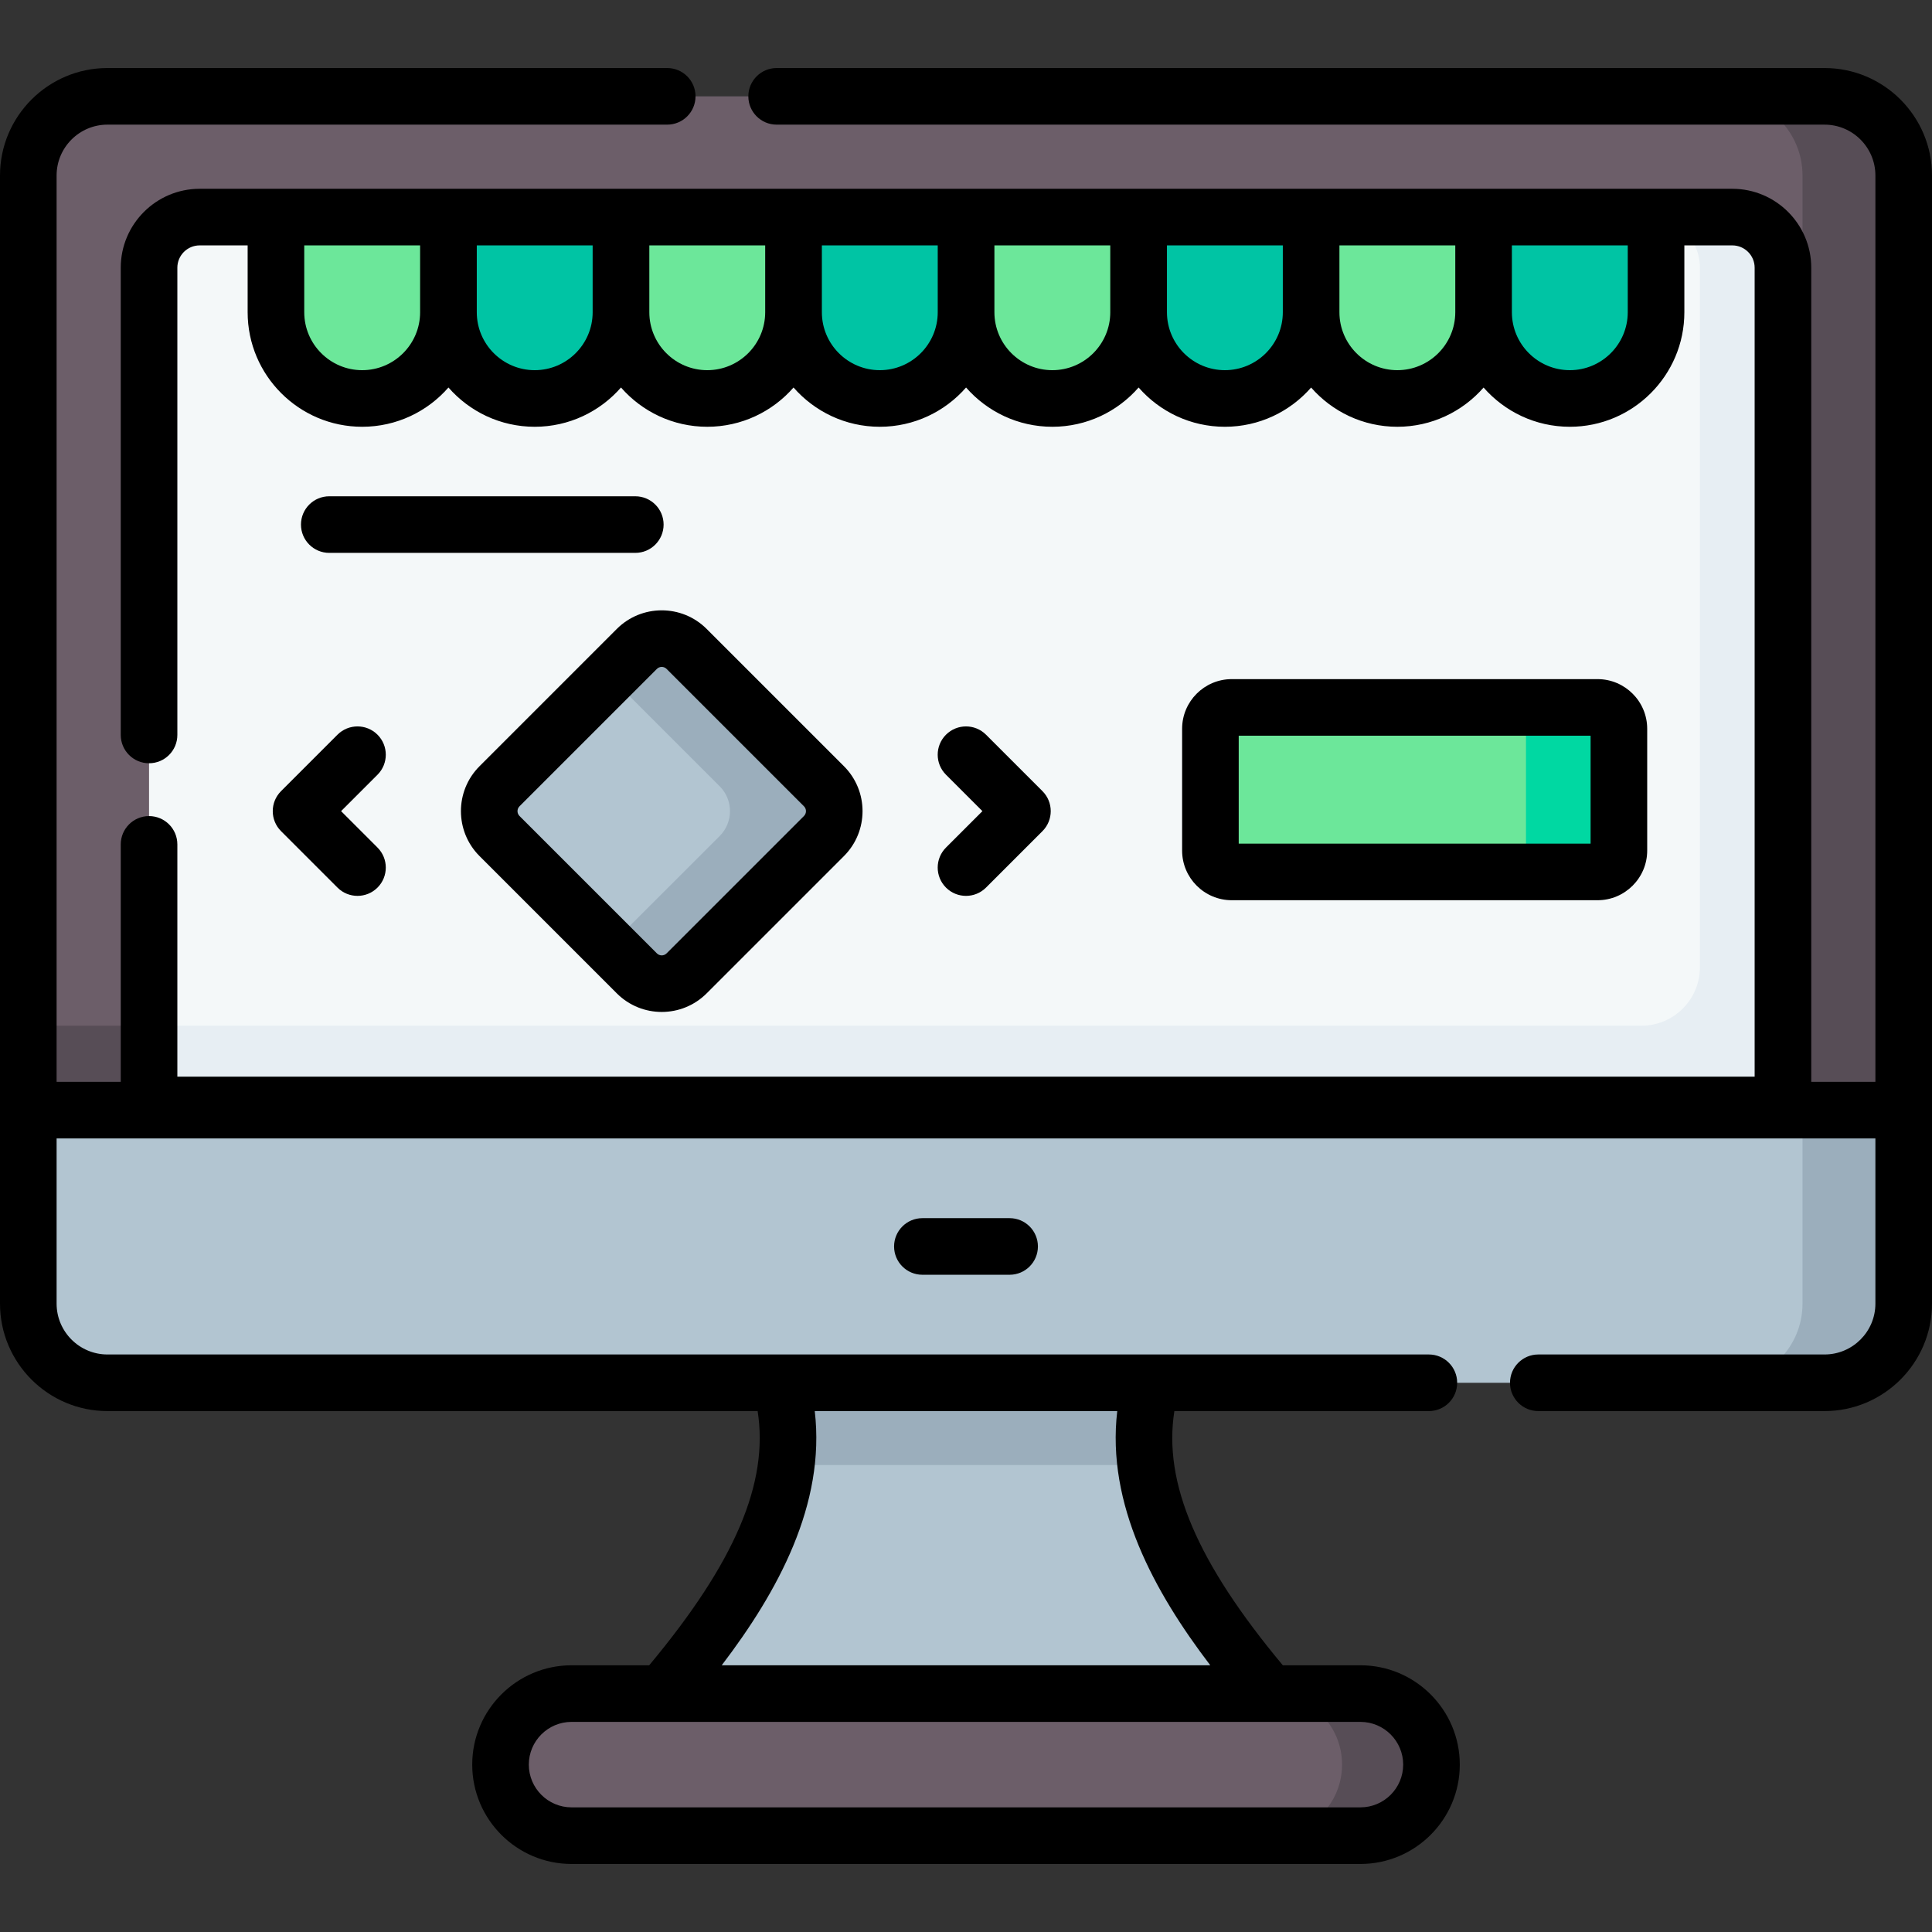 <?xml version="1.0" encoding="UTF-8" standalone="no"?>
<!DOCTYPE svg PUBLIC "-//W3C//DTD SVG 1.1//EN" "http://www.w3.org/Graphics/SVG/1.1/DTD/svg11.dtd">
<svg width="100%" height="100%" viewBox="0 0 512 512" version="1.1" xmlns="http://www.w3.org/2000/svg" xmlns:xlink="http://www.w3.org/1999/xlink" xml:space="preserve" xmlns:serif="http://www.serif.com/" style="fill-rule:evenodd;clip-rule:evenodd;stroke-linejoin:round;stroke-miterlimit:2;">
    <rect x="0" y="0" width="512" height="512" fill="#333333" stroke="none"/>
    <g>
        <g>
            <path d="M504.5,294.198L7.5,294.198L7.5,46.506C7.5,34.922 16.891,25.531 28.475,25.531L483.525,25.531C495.109,25.531 504.5,34.922 504.5,46.506L504.5,294.198Z" style="fill:rgb(108,94,105);fill-rule:nonzero;"/>
            <path d="M483.526,25.531L456.709,25.531C468.293,25.531 477.684,34.922 477.684,46.506L477.684,271.829L7.5,271.829L7.5,294.198L504.5,294.198L504.5,46.506C504.5,34.922 495.11,25.531 483.526,25.531Z" style="fill:rgb(87,77,86);fill-rule:nonzero;"/>
            <path d="M39.5,292.828L39.5,70.948C39.5,63.538 45.507,57.53 52.918,57.53L459.082,57.53C466.492,57.53 472.5,63.537 472.5,70.948L472.5,292.828L39.5,292.828Z" style="fill:rgb(244,248,249);fill-rule:nonzero;"/>
            <path d="M459.082,57.53L437.082,57.53C444.492,57.53 450.5,63.537 450.5,70.948L450.5,256.303C450.5,264.877 443.549,271.828 434.975,271.828L39.5,271.828L39.5,292.828L472.5,292.828L472.5,70.948C472.5,63.538 466.493,57.53 459.082,57.53Z" style="fill:rgb(231,238,243);fill-rule:nonzero;"/>
            <path d="M483.526,366.45L28.475,366.45C16.891,366.45 7.5,357.059 7.5,345.475L7.5,294.198L504.5,294.198L504.5,345.475C504.5,357.059 495.11,366.45 483.526,366.45Z" style="fill:rgb(178,197,209);fill-rule:nonzero;"/>
            <path d="M477.684,294.198L477.684,345.475C477.684,357.059 468.293,366.45 456.709,366.45L483.526,366.45C495.11,366.45 504.501,357.059 504.501,345.475L504.501,294.198L477.684,294.198Z" style="fill:rgb(155,174,188);fill-rule:nonzero;"/>
            <path d="M175.525,448.818C198.974,421.362 214.607,393.906 206.791,366.45L305.209,366.45C297.393,393.906 313.026,421.362 336.475,448.818L175.525,448.818Z" style="fill:rgb(178,197,209);fill-rule:nonzero;"/>
            <path d="M206.792,366.45C208.861,373.716 209.273,380.982 208.346,388.248L303.655,388.248C302.729,380.982 303.141,373.716 305.209,366.45L206.792,366.45Z" style="fill:rgb(155,174,188);fill-rule:nonzero;"/>
            <path d="M360.532,486.469L151.468,486.469C141.071,486.469 132.642,478.04 132.642,467.643C132.642,457.246 141.071,448.817 151.468,448.817L360.532,448.817C370.929,448.817 379.358,457.246 379.358,467.643C379.358,478.04 370.93,486.469 360.532,486.469Z" style="fill:rgb(108,94,105);fill-rule:nonzero;"/>
            <path d="M360.532,448.818L336.835,448.818C347.232,448.818 355.661,457.246 355.661,467.644C355.661,478.041 347.233,486.47 336.835,486.47L360.532,486.47C370.929,486.47 379.358,478.042 379.358,467.644C379.358,457.246 370.93,448.818 360.532,448.818Z" style="fill:rgb(87,77,86);fill-rule:nonzero;"/>
            <g>
                <path d="M95.982,105.599C83.361,105.599 73.129,95.367 73.129,82.746L73.129,57.53L118.835,57.53L118.835,82.746C118.834,95.367 108.603,105.599 95.982,105.599Z" style="fill:rgb(108,231,154);fill-rule:nonzero;"/>
                <path d="M141.707,105.599C129.086,105.599 118.854,95.367 118.854,82.746L118.854,57.53L164.56,57.53L164.56,82.746C164.56,95.367 154.328,105.599 141.707,105.599Z" style="fill:rgb(0,196,164);fill-rule:nonzero;"/>
                <path d="M187.432,105.599C174.811,105.599 164.579,95.367 164.579,82.746L164.579,57.53L210.285,57.53L210.285,82.746C210.285,95.367 200.053,105.599 187.432,105.599Z" style="fill:rgb(108,231,154);fill-rule:nonzero;"/>
                <path d="M233.157,105.599C220.536,105.599 210.304,95.367 210.304,82.746L210.304,57.53L256.01,57.53L256.01,82.746C256.01,95.367 245.778,105.599 233.157,105.599Z" style="fill:rgb(0,196,164);fill-rule:nonzero;"/>
                <path d="M278.882,105.599C266.261,105.599 256.029,95.367 256.029,82.746L256.029,57.53L301.735,57.53L301.735,82.746C301.735,95.367 291.504,105.599 278.882,105.599Z" style="fill:rgb(108,231,154);fill-rule:nonzero;"/>
                <path d="M324.608,105.599C311.987,105.599 301.755,95.367 301.755,82.746L301.755,57.53L347.461,57.53L347.461,82.746C347.461,95.367 337.229,105.599 324.608,105.599Z" style="fill:rgb(0,196,164);fill-rule:nonzero;"/>
                <path d="M370.313,105.599C357.692,105.599 347.46,95.367 347.46,82.746L347.46,57.53L393.166,57.53L393.166,82.746C393.166,95.367 382.935,105.599 370.313,105.599Z" style="fill:rgb(108,231,154);fill-rule:nonzero;"/>
                <path d="M416.019,105.599C403.398,105.599 393.166,95.367 393.166,82.746L393.166,57.53L438.872,57.53L438.872,82.746C438.872,95.367 428.641,105.599 416.019,105.599Z" style="fill:rgb(0,196,164);fill-rule:nonzero;"/>
            </g>
            <g>
                <path d="M423.365,231.069L326.434,231.069C323.308,231.069 320.774,228.535 320.774,225.409L320.774,193.133C320.774,190.007 323.308,187.473 326.434,187.473L423.365,187.473C426.491,187.473 429.025,190.007 429.025,193.133L429.025,225.409C429.025,228.535 426.491,231.069 423.365,231.069Z" style="fill:rgb(108,231,154);fill-rule:nonzero;"/>
                <path d="M423.365,187.473L398.741,187.473C401.867,187.473 404.401,190.007 404.401,193.133L404.401,225.409C404.401,228.535 401.867,231.069 398.741,231.069L423.365,231.069C426.491,231.069 429.025,228.535 429.025,225.409L429.025,193.133C429.025,190.007 426.491,187.473 423.365,187.473Z" style="fill:rgb(0,216,162);fill-rule:nonzero;"/>
            </g>
            <g>
                <g>
                    <path d="M161.547,250.728L182.204,244.771L207.08,214.961L197.58,201.278L175.379,179.194L161.547,179.194L132.373,208.367C128.731,212.009 128.731,217.913 132.373,221.554L161.547,250.728Z" style="fill:rgb(178,197,209);fill-rule:nonzero;"/>
                    <path d="M218.361,208.368L181.961,171.969C178.319,168.327 172.415,168.327 168.774,171.969L161.548,179.195L190.722,208.368C194.364,212.01 194.364,217.914 190.722,221.555L161.548,250.728L168.774,257.954C172.416,261.595 178.32,261.595 181.961,257.954L218.361,221.554C222.002,217.914 222.002,212.009 218.361,208.368Z" style="fill:rgb(155,174,188);fill-rule:nonzero;"/>
                </g>
            </g>
        </g>
        <g>
            <path d="M244.441,322.824C240.298,322.824 236.941,326.181 236.941,330.324C236.941,334.467 240.298,337.824 244.441,337.824L267.558,337.824C271.701,337.824 275.058,334.467 275.058,330.324C275.058,326.181 271.701,322.824 267.558,322.824L244.441,322.824Z" style="fill-rule:nonzero;"/>
            <path d="M423.365,238.569C430.622,238.569 436.525,232.666 436.525,225.409L436.525,193.134C436.525,185.877 430.622,179.974 423.365,179.974L326.433,179.974C319.176,179.974 313.273,185.877 313.273,193.134L313.273,225.409C313.273,232.666 319.176,238.569 326.433,238.569L423.365,238.569ZM328.273,194.973L421.525,194.973L421.525,223.569L328.273,223.569L328.273,194.973Z" style="fill-rule:nonzero;"/>
            <path d="M127.07,203.064C120.51,209.625 120.51,220.298 127.07,226.859L163.469,263.258C166.749,266.537 171.058,268.178 175.366,268.178C179.674,268.178 183.983,266.537 187.263,263.258L223.662,226.859C230.222,220.298 230.222,209.625 223.662,203.064L187.263,166.665C180.702,160.106 170.029,160.106 163.468,166.665L127.07,203.064ZM175.367,176.738C175.835,176.738 176.302,176.916 176.657,177.272L213.056,213.671C213.768,214.382 213.768,215.54 213.056,216.251L176.657,252.65C175.946,253.363 174.788,253.363 174.077,252.65L137.678,216.251C136.966,215.54 136.966,214.382 137.678,213.671L174.077,177.272C174.433,176.916 174.899,176.738 175.367,176.738Z" style="fill-rule:nonzero;"/>
            <path d="M74.479,220.265L89.435,235.221C90.9,236.685 92.82,237.417 94.739,237.417C96.658,237.417 98.578,236.685 100.043,235.221C102.972,232.291 102.972,227.543 100.043,224.614L90.39,214.962L100.043,205.31C102.972,202.38 102.972,197.632 100.043,194.703C97.113,191.775 92.365,191.775 89.436,194.703L74.48,209.659C71.55,212.587 71.55,217.335 74.479,220.265Z" style="fill-rule:nonzero;"/>
            <path d="M250.696,235.221C252.161,236.685 254.081,237.417 256,237.417C257.919,237.417 259.839,236.685 261.304,235.221L276.26,220.265C279.189,217.335 279.189,212.587 276.26,209.658L261.304,194.702C258.374,191.774 253.626,191.774 250.697,194.702C247.768,197.632 247.768,202.38 250.697,205.309L260.35,214.961L250.697,224.613C247.768,227.543 247.768,232.292 250.696,235.221Z" style="fill-rule:nonzero;"/>
            <path d="M168.361,131.519L87.26,131.519C83.117,131.519 79.76,134.876 79.76,139.019C79.76,143.162 83.117,146.519 87.26,146.519L168.362,146.519C172.505,146.519 175.862,143.162 175.862,139.019C175.862,134.876 172.504,131.519 168.361,131.519Z" style="fill-rule:nonzero;"/>
            <path d="M483.525,18.031L205.819,18.031C201.676,18.031 198.319,21.388 198.319,25.531C198.319,29.674 201.676,33.031 205.819,33.031L483.525,33.031C490.955,33.031 497,39.076 497,46.506L497,286.698L480,286.698L480,70.948C480,59.415 470.616,50.031 459.082,50.031L52.918,50.031C41.384,50.031 32,59.415 32,70.948L32,194.771C32,198.914 35.357,202.271 39.5,202.271C43.643,202.271 47,198.914 47,194.771L47,70.948C47,67.685 49.655,65.031 52.918,65.031L65.629,65.031L65.629,82.747C65.629,99.483 79.245,113.1 95.982,113.1C105.091,113.1 113.276,109.066 118.844,102.691C124.412,109.066 132.597,113.1 141.707,113.1C150.816,113.1 159.001,109.066 164.569,102.691C170.137,109.066 178.322,113.1 187.431,113.1C196.541,113.1 204.726,109.066 210.294,102.691C215.862,109.066 224.047,113.1 233.156,113.1C242.265,113.1 250.45,109.066 256.018,102.691C261.586,109.066 269.771,113.1 278.881,113.1C287.99,113.1 296.175,109.066 301.743,102.691C307.311,109.066 315.496,113.1 324.605,113.1C333.71,113.1 341.89,109.071 347.459,102.702C353.027,109.071 361.208,113.1 370.312,113.1C379.416,113.1 387.596,109.071 393.165,102.702C398.733,109.071 406.914,113.1 416.019,113.1C432.755,113.1 446.372,99.484 446.372,82.747L446.372,65.031L459.082,65.031C462.345,65.031 465,67.685 465,70.948L465,285.329L47,285.329L47,223.771C47,219.628 43.643,216.271 39.5,216.271C35.357,216.271 32,219.628 32,223.771L32,286.698L15,286.698L15,46.505C15,39.075 21.045,33.03 28.476,33.03L176.82,33.03C180.963,33.03 184.32,29.673 184.32,25.53C184.32,21.387 180.963,18.03 176.82,18.03L28.476,18.03C12.774,18.031 0,30.804 0,46.505L0,345.475C0,361.176 12.774,373.95 28.476,373.95L200.78,373.95C203.783,392.985 194.72,414.133 172.042,441.318L151.469,441.318C136.953,441.318 125.144,453.128 125.144,467.643C125.144,482.16 136.954,493.969 151.469,493.969L360.533,493.969C375.05,493.969 386.859,482.159 386.859,467.643C386.859,453.127 375.049,441.318 360.533,441.318L339.96,441.318C317.281,414.133 308.217,392.986 311.22,373.95L378.666,373.95C382.809,373.95 386.166,370.593 386.166,366.45C386.166,362.307 382.809,358.95 378.666,358.95L28.476,358.95C21.045,358.95 15,352.905 15,345.475L15,301.698L497,301.698L497,345.475C497,352.905 490.955,358.95 483.525,358.95L407.666,358.95C403.523,358.95 400.166,362.307 400.166,366.45C400.166,370.593 403.523,373.95 407.666,373.95L483.525,373.95C499.226,373.95 512,361.177 512,345.475L512,46.505C512,30.804 499.227,18.031 483.525,18.031ZM111.334,82.747C111.334,91.213 104.447,98.1 95.981,98.1C87.515,98.1 80.628,91.213 80.628,82.747L80.628,65.031L111.333,65.031L111.333,82.747L111.334,82.747ZM157.06,82.747C157.06,91.213 150.173,98.1 141.707,98.1C133.241,98.1 126.353,91.213 126.353,82.747L126.353,65.031L157.059,65.031L157.059,82.747L157.06,82.747ZM202.785,82.747C202.785,91.213 195.897,98.1 187.431,98.1C178.965,98.1 172.078,91.213 172.078,82.747L172.078,65.031L202.784,65.031L202.784,82.747L202.785,82.747ZM248.51,82.747C248.51,91.213 241.623,98.1 233.157,98.1C224.691,98.1 217.804,91.213 217.804,82.747L217.804,65.031L248.509,65.031L248.509,82.747L248.51,82.747ZM294.235,82.747C294.235,91.213 287.348,98.1 278.882,98.1C270.416,98.1 263.528,91.213 263.528,82.747L263.528,65.031L294.234,65.031L294.234,82.747L294.235,82.747ZM324.607,98.099C316.141,98.099 309.254,91.212 309.254,82.746L309.254,65.031L339.96,65.031L339.96,82.747C339.961,91.212 333.073,98.099 324.607,98.099ZM370.313,98.099C361.847,98.099 354.96,91.212 354.96,82.746L354.96,65.031L385.665,65.031L385.665,82.747C385.666,91.212 378.779,98.099 370.313,98.099ZM431.372,82.747C431.372,91.213 424.485,98.1 416.019,98.1C407.553,98.1 400.665,91.213 400.665,82.747L400.665,65.031L431.371,65.031L431.371,82.747L431.372,82.747ZM371.858,467.643C371.858,473.888 366.777,478.969 360.532,478.969L151.468,478.969C145.223,478.969 140.143,473.888 140.143,467.643C140.143,461.398 145.223,456.318 151.468,456.318L360.532,456.318C366.777,456.318 371.858,461.398 371.858,467.643ZM296.083,373.95C293.176,398.67 305.93,421.894 320.737,441.318L191.264,441.318C206.073,421.893 218.825,398.672 215.917,373.95L296.083,373.95Z" style="fill-rule:nonzero;"/>
        </g>
    </g>
</svg>
